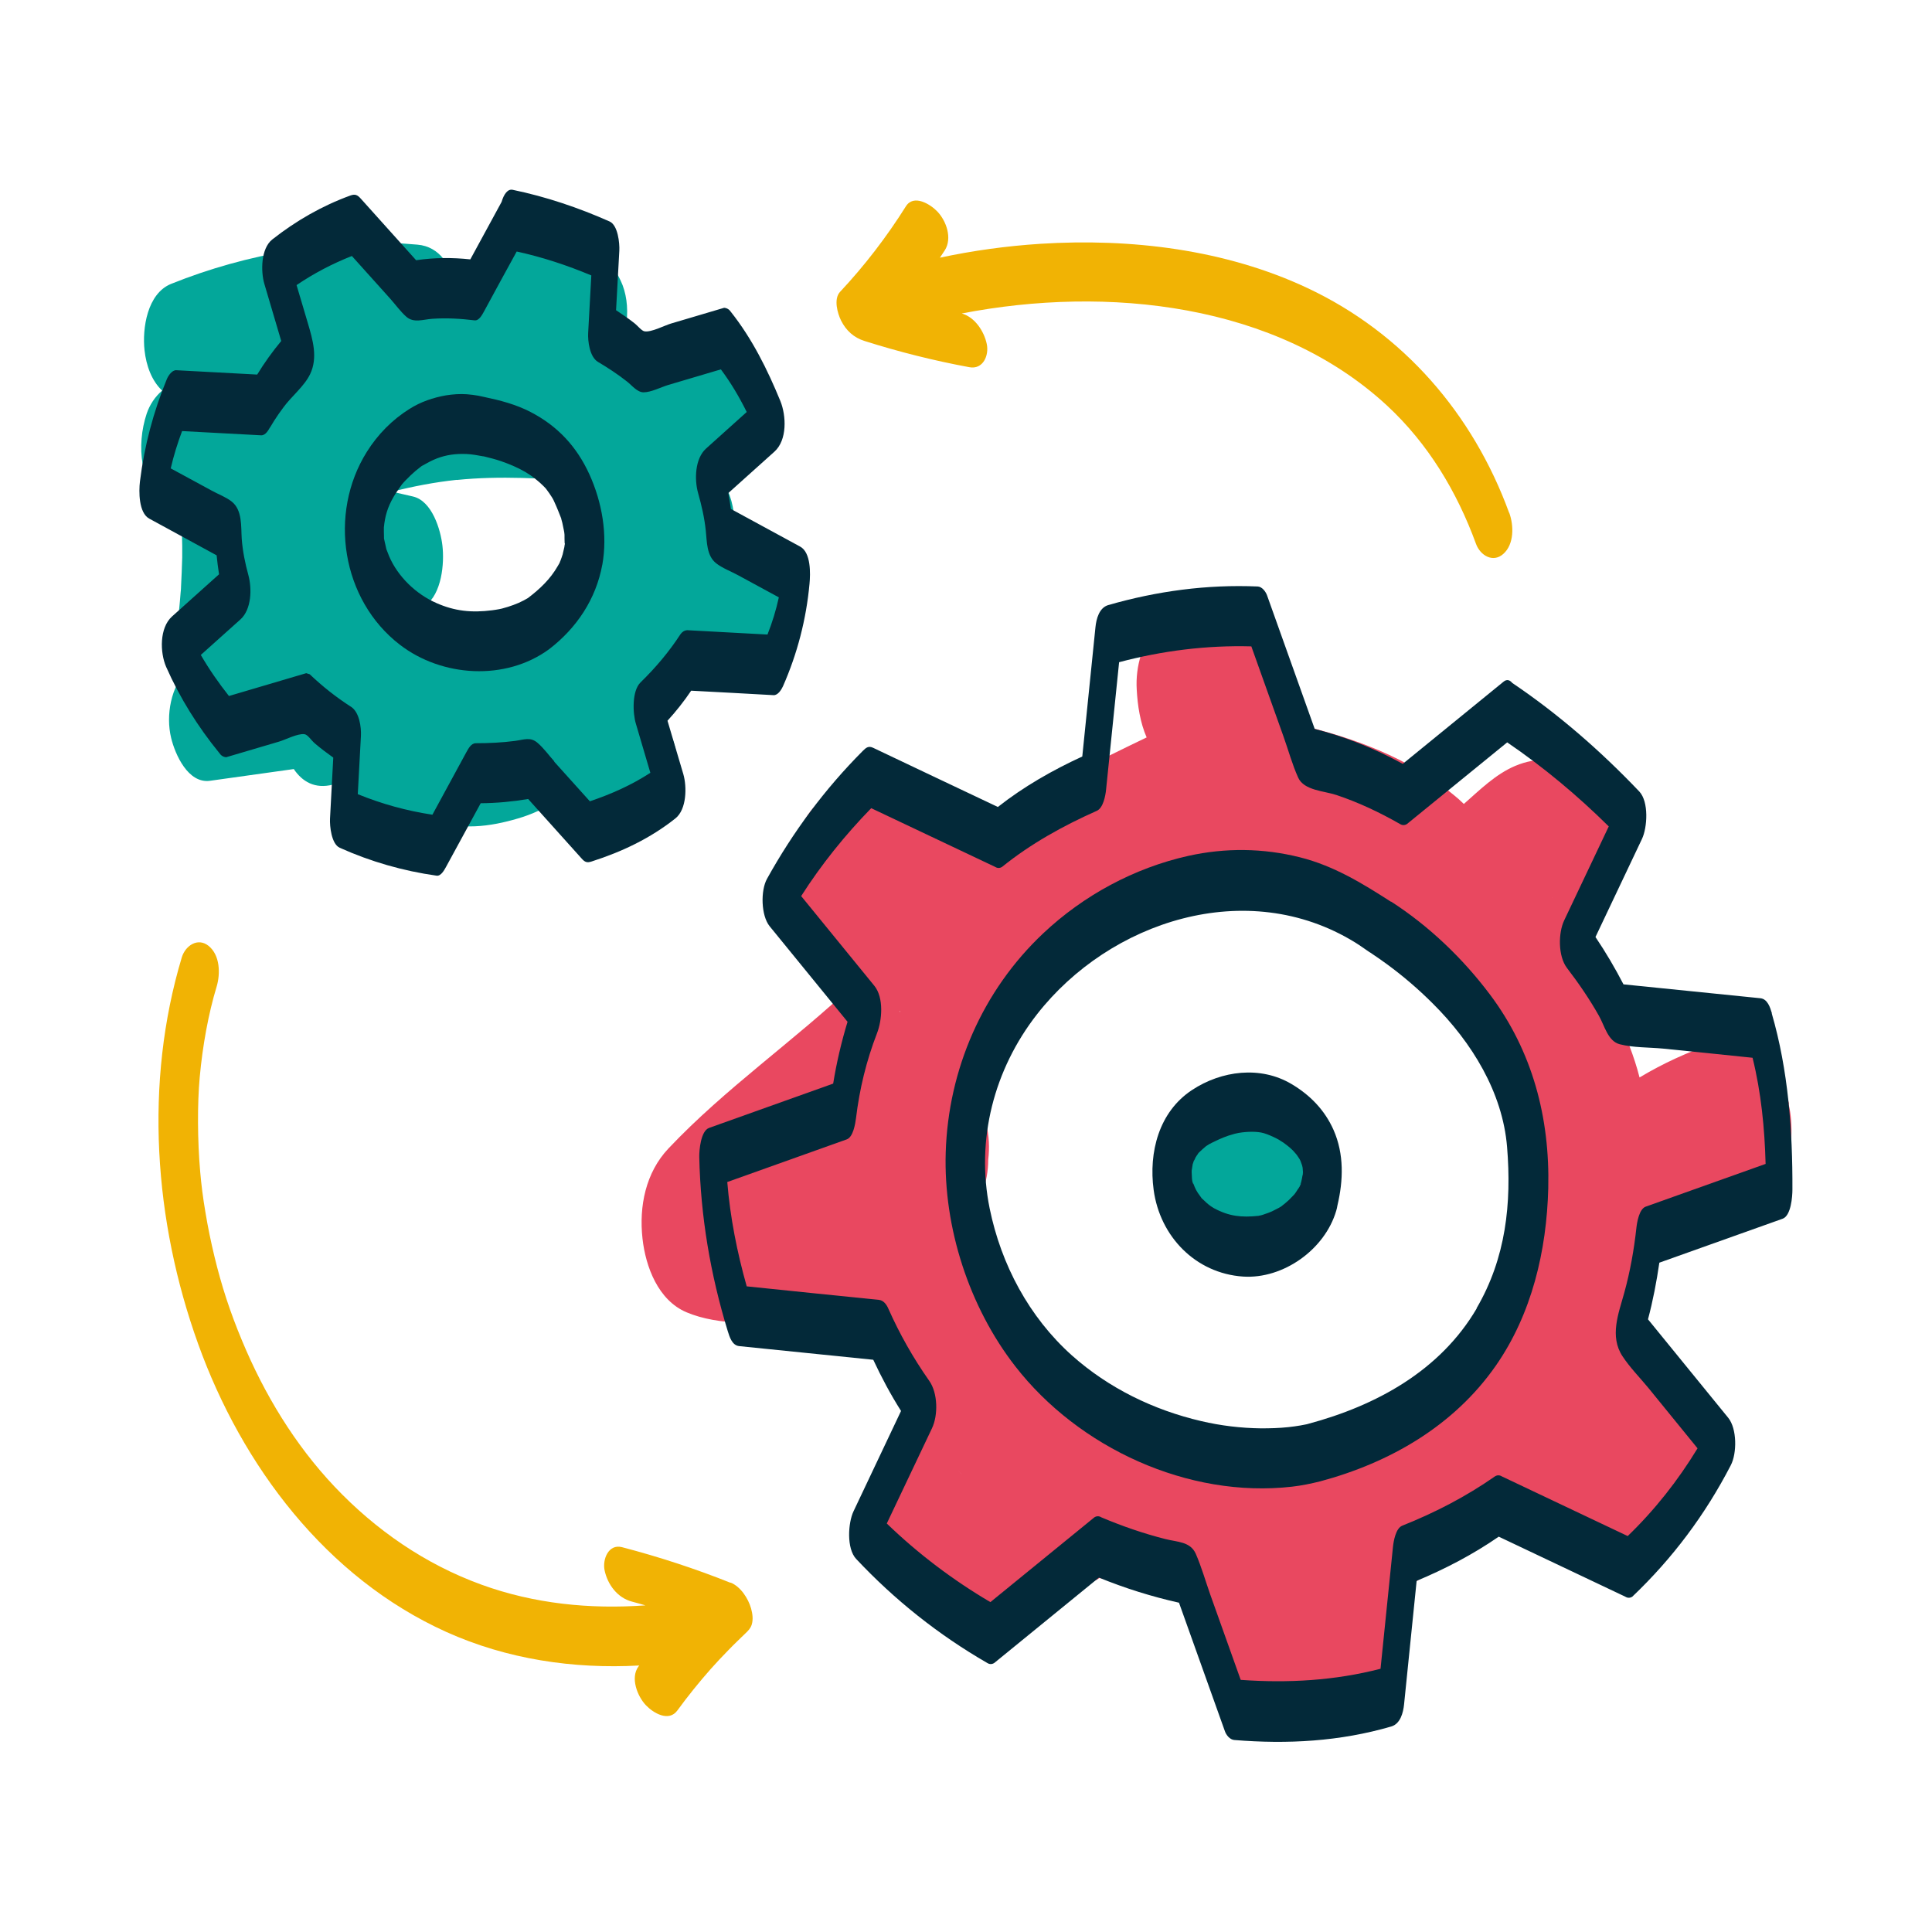 <?xml version="1.0" encoding="UTF-8"?>
<svg id="fläche" xmlns="http://www.w3.org/2000/svg" viewBox="0 0 160 160">
  <defs>
    <style>
      .cls-1 {
        fill: #f1b304;
      }

      .cls-2 {
        fill: #e94860;
      }

      .cls-3 {
        fill: #032939;
      }

      .cls-4 {
        fill: #03a79a;
      }
    </style>
  </defs>
  <g>
    <path class="cls-1" d="M124.98,42.47c-2.99-8.19-8.76-14.88-16.69-18.61-6.82-3.21-14.65-4.14-22.12-3.67-2.8.18-5.58.56-8.33,1.15.13-.21.28-.41.41-.62.62-.99.13-2.41-.62-3.2-.57-.6-1.96-1.47-2.61-.43-1.59,2.53-3.41,4.9-5.45,7.08-.55.59-.21,1.78.08,2.37.42.84,1.06,1.42,1.95,1.7,2.85.9,5.75,1.63,8.68,2.17,1.13.21,1.64-.97,1.44-1.92-.22-1.05-.98-2.22-2.07-2.53,12.03-2.33,26.04-.86,35.22,7.63,3.4,3.15,5.79,7.13,7.37,11.46.35.95,1.4,1.58,2.25.83.92-.8.88-2.38.5-3.41Z"/>
    <path class="cls-1" d="M60.5,131.08c-2.93-1.17-5.93-2.15-8.99-2.95-1.13-.29-1.63,1.03-1.44,1.92.25,1.18,1.07,2.28,2.27,2.59.37.1.74.2,1.11.31-4.6.33-9.22-.13-13.59-1.72-4.65-1.69-8.75-4.52-12.15-8.11-3.31-3.5-5.83-7.68-7.66-12.08-1-2.39-1.7-4.54-2.29-6.98-.29-1.2-.54-2.41-.74-3.62-.22-1.28-.35-2.35-.44-3.39-.23-2.6-.24-5.66-.04-7.84.24-2.63.72-5.26,1.4-7.5.32-1.07.29-2.61-.67-3.38-.89-.71-1.91-.02-2.21.94-3.13,10.41-2.31,21.86,1.35,32.03,3.63,10.09,10.6,19.36,20.55,23.85,5.01,2.26,10.52,3.08,15.98,2.78-.02.03-.05.06-.07.09-.68.93-.09,2.45.62,3.2.62.65,1.9,1.41,2.61.43.86-1.18,1.78-2.32,2.75-3.42.48-.54.97-1.06,1.47-1.57.24-.25.48-.49.73-.73.12-.12.25-.24.37-.36.08-.08.17-.16.25-.24-.11.11-.1.09.05-.05.23-.22.42-.4.53-.72.14-.44.07-.93-.05-1.36-.24-.83-.86-1.8-1.7-2.14Z"/>
  </g>
  <path class="cls-4" d="M108.24,94.57c-.54-.7-1.36-1.51-2.34-1.4-1.72.2-3.46.15-5.17-.11-.29-.06-.57-.12-.86-.19-.44-.2-.87-.21-1.3-.06-.47.05-.86.26-1.2.62-.78.71-1.29,1.98-1.42,3-.16,1.26-.12,2.64.42,3.81.18.33.36.66.53.99.37.56.86.97,1.47,1.24,2.54.64,5.16.91,7.77.61,1-.12,1.73-.67,2.27-1.51.62-.97.93-2.39.87-3.53-.06-1.19-.29-2.52-1.04-3.48Z"/>
  <g>
    <path class="cls-2" d="M118.23,81.14s-.02-.03-.04-.04c-.09-.1-.19-.21-.29-.31-.02-.03-.05-.05-.07-.07.1.1.23.25.41.44,0,0-.01-.01-.02-.02Z"/>
    <path class="cls-2" d="M125.8,92.21c-.09-.18-.18-.36-.28-.54,0-.01-.01-.03-.02-.04.16.31.26.52.33.66-.01-.03-.02-.05-.04-.08Z"/>
    <path class="cls-2" d="M148.16,91.41c-.7-2.88-2.71-6.22-6.14-5.05-2.23.76-4.27,1.69-6.24,2.87-.9-3.54-2.74-6.8-4.61-9.98-.06-.35-.14-.7-.23-1.04,2.85-2.54,3.49-6.88,2.41-10.42-1.1-3.61-4.19-5.92-7.87-4.36-1.63.69-2.93,1.99-4.25,3.15-.15-.13-.29-.28-.44-.41-4.06-3.49-9-5.22-14.11-6.35-.02-.06-.03-.13-.04-.19-.48-1.78-.94-3.26-1.91-4.83-.04-.07-.11-.13-.15-.2-.4-1.5-1.12-2.92-2.35-3.91-1.02-.82-2.09-1.11-3.39-1.14-.72,0-1.34.23-1.87.69-.66.37-1.17.89-1.53,1.58-.48.75-.8,1.55-.95,2.42-.29.93-.41,1.89-.35,2.88.07,1.3.28,2.71.82,3.95-2.14,1.02-4.26,2.09-6.39,3.13-2.22,1.09-4.44,2.19-6.66,3.28-1.38.68-2.81,1.52-4.29,2.03-.05-.03-.09-.07-.15-.1l-4.82-3.01c-1.23-.76-2.33-1.28-3.78-.66-1.34.58-2.4,2.16-2.84,3.49-.59,1.82-.8,3.87-.35,5.74.37,1.53.99,3.45,2.35,4.39.93.64,1.84,1.38,2.76,2.09-4.97,4.72-10.72,8.67-15.43,13.66-1.89,2-2.45,4.79-2.15,7.47.26,2.34,1.3,5.11,3.65,6.1,2.7,1.14,6.24.92,9.11.79.25-.01.5-.03.75-.05.57,1,1.36,1.82,2.42,2.14,1.45.43,2.92.95,4.39,1.41.26.21.52.42.77.63.09.25.17.51.27.76.16.39.35.76.56,1.13.13.94.38,1.92.79,2.81-1.18,1.01-2.25,2.06-2.84,3.71-1.35,3.77-.41,8.4,2.72,10.99.46.38.96.71,1.43,1.07.04.03.08.07.12.1.9,1.55,3.13,2.16,4.71,1.52.59-.24,1.12-.65,1.59-1.08.63-.56,1.18-1.23,1.73-1.87.69-.79,1.36-1.59,2.06-2.37.12-.13.24-.25.36-.38.73.09,1.48.26,2.14.38l-1.3-.23c4.01.74,7.79,2.3,11.74,3.24.05,1.54.42,3.06,1.16,4.43,0,.01.02.03.03.05.4.82.92,1.56,1.61,2.13.23.19.45.4.67.59.31.37.73.9,1.15,1.24,1.39,1.11,2.97,1.17,4.66,1.12,1.86-.06,3.11-1.43,3.86-3.11.85-.43,1.58-1.19,2.05-1.93.93-1.46,1.39-3.59,1.3-5.3-.02-.39-.07-.81-.13-1.23.65-.48,1.31-.96,1.96-1.44,1.6-1.18,3.2-2.35,4.8-3.53.74.75,1.7,1.28,2.91,1.44,3.59.48,7.19.45,10.77-.1,6.2-.95,6.19-12.38.94-14.64-.74-.32-1.46-.67-2.17-1.04-.38-.76-.89-1.45-1.55-2.01.86-1.63,1.69-3.27,2.24-5.03.09-.07.18-.13.26-.19.61-.47,1.58-.98,2.1-1.56.09-.06.18-.11.28-.17.52-.3,1.05-.58,1.59-.85,1.31-.63,2.68-1.14,4.06-1.61,1.36-.46,2.39-2.27,2.84-3.49.62-1.7.78-3.98.35-5.74ZM128.54,74.34s0,0,0,0c0-.02,0-.05-.01-.07,0,.03.01.05.02.08ZM85.48,110.5s-.06-.07-.1-.11c.2.19.32.31.1.11ZM74.54,83.76s-.01.03-.02.05c-.01-.02-.03-.05-.04-.07.02,0,.04.02.07.03ZM79.32,121.75s.05.05.08.08c.08.09.16.18.24.27,0,0-.09-.09-.32-.36ZM103.63,140.26s-.04-.04-.05-.06c.02.02.03.03.05.06ZM115.28,115.88c-.41.3-.82.6-1.23.9-1.18-.24-2.11.11-3.13.8-.2.13-.4.25-.61.37-.39.22-.79.43-1.2.62-.51.23-1.03.41-1.56.56-1.4.23-2.8.2-4.21,0-4.68-1-9.16-3.02-13.9-3.77-.46-1.49-1.24-2.86-2.43-3.88-.64-.55-1.39-1.07-2.06-1.59-.03-.03-.06-.04-.08-.06-.24-.29-.48-.59-.75-.86-.04-.04-.09-.07-.13-.11-.18-.43-.39-.86-.61-1.29-.11-.83-.32-1.65-.64-2.43-.02-.06-.05-.11-.08-.16-.28-1.84-1.05-3.57-2.43-4.84-.51-.47-1.2-.88-1.92-1.25-.06-.26-.11-.52-.19-.77-.38-1.24-1.01-2.71-2.09-3.51-.08-.06-.17-.11-.25-.17.97-.91,1.9-1.86,2.8-2.84.63-.12,1.29-.44,1.97-1.02,1.7-1.47,2.41-4.03,2.77-6.15.11-.65.17-1.33.21-2.01.15-.08.3-.15.45-.23,4.55-2.24,9.09-4.51,13.67-6.69,1.41-.67,2.82-1.33,4.25-1.96.44.2.92.33,1.49.44l-.83-.15c3.95.72,7.92,1.75,11.46,3.71.93.61,1.82,1.26,2.64,2.01.41.37.8.77,1.19,1.17-.51-.55.07.05.36.38.1.11.2.22.3.33-.09-.1-.17-.18-.25-.26,1.2,1.39,2.37,2.79,3.62,4.13,1.17,2.14,2.43,4.22,3.63,6.34-.05-.09-.1-.19-.15-.3.06.11.12.23.17.34,0,.01.01.02.02.03.21.37.61,1.21.29.59.23.47.45.94.65,1.42.06.14.11.27.16.41.08.99.3,2.01.68,2.97-.05.18-.1.36-.14.53-.23.93-.35,1.93-.34,2.92-.73,1.4-1.45,2.8-2.09,4.24-.27.61-.48,1.25-.65,1.9-.74,1.17-1.23,2.52-1.48,3.91-2.7,1.61-5.21,3.75-7.34,5.31ZM138.75,103.45c.08-.05.17-.1.25-.15-.31.23-.9.55-.25.15Z"/>
  </g>
  <path class="cls-4" d="M62.72,44.1c-.61-.33-1.24-.54-1.88-.66-.02-1.34-.36-2.67-1.01-3.61.17-.02.34-.04.5-.06,4.34-.66,4.24-9.65-.24-9.92-1.95-.12-3.89-.23-5.84-.35-.38-1.37-1.17-2.5-2.36-2.85.14-1.19-.02-2.43-.49-3.41-.85-1.76-2.09-3.3-4.05-3.82-1.66-.44-3.43-.26-4.94.57-1.6.88-2.85,2.15-4.19,3.36-.16.14-.31.27-.47.4-.37-1.69-1.31-3.34-3.19-3.49-2.81-.22-5.63-.43-8.44-.65-.89-.07-1.57.42-2.07,1.14-3.38.56-6.7,1.48-9.88,2.76-1.98.8-2.4,3.7-2.2,5.5.14,1.27.59,2.52,1.46,3.34-.59.49-1.04,1.19-1.28,1.9-.89,2.68-.53,5.92,1.59,7.94.32.31.69.55,1.09.75,0,.05,0,.11.01.16.04.34.11.75.23,1.17.02.63.03,1.27.02,1.9-.02.82-.06,1.65-.1,2.47,0,.02,0,.03,0,.05,0,.12-.02.24-.03.36-.04.49-.08.99-.13,1.48-.15,1.63,0,3.35.93,4.71-.07.07-.15.14-.23.22-1.38,1.37-1.81,3.79-1.36,5.64.33,1.38,1.41,3.82,3.23,3.56,2.31-.32,4.62-.65,6.93-.97.7,1.04,1.75,1.67,3.23,1.29.1-.03.2-.06.31-.08.35.87.84,1.69,1.52,2.34,1.88,1.79,4.01,1.26,6.32,1.14,1.21-.06,2.41.1,3.62.05,1.21-.05,2.42-.31,3.57-.65,1.14-.33,2.17-.82,3.12-1.41,2.05.73,4.1,1.46,6.14,2.18,4.5,1.6,5.44-8.21,1.5-9.61-.37-.13-.74-.26-1.11-.39,1.7-1.01,3.39-2.04,5.08-3.09.29-.02.58-.04.88-.05,1.16-.01,2.31.07,3.46.17.88.08,1.87-.83,2.27-1.51.65-1.11.79-2.27.87-3.53.04-.57.07-1.15.11-1.72.11-1.86-.89-3.84-2.51-4.72ZM37.82,39.75c3.61-.37,7.23-.12,10.84.12-.2.35-.39.7-.54,1.05-.82,1.91-.95,4.09-.58,6.12.09.5.23.97.39,1.42-3.21,1.19-6.44,2.31-9.7,3.35-.12,0-.23,0-.36.02-1.99.28-3.98.56-5.96.84,1.09-.84,2.18-1.68,3.3-2.5,1.38-1,1.6-3.51,1.43-4.98-.15-1.33-.86-3.7-2.43-4.07-.58-.13-1.16-.27-1.74-.4,1.77-.45,3.56-.79,5.34-.98Z"/>
  <path class="cls-4" d="M29.25,62.97c3.45,0,4.85-4.82,4.7-7.56s-1.48-7.32-5.07-7.32-4.85,4.82-4.7,7.56,1.48,7.32,5.07,7.32h0Z"/>
  <path class="cls-2" d="M75.53,88.03l-.74.33c-.69.3-1.23.76-1.63,1.37-.56.6-.97,1.31-1.21,2.12-.34.9-.51,1.83-.51,2.78-.12.99-.07,1.98.16,2.96l.54,1.76c.4,1.02,1.01,1.89,1.82,2.63l1.19.72c.87.33,1.74.31,2.6-.06l.74-.33c.69-.3,1.23-.76,1.63-1.37.56-.6.97-1.31,1.21-2.12.34-.9.51-1.83.51-2.78.12-.99.07-1.98-.16-2.96l-.54-1.76c-.4-1.02-1.01-1.89-1.82-2.63l-1.19-.72c-.87-.33-1.74-.31-2.6.06h0Z"/>
  <path class="cls-2" d="M89.15,131.26c3.45,0,4.85-4.82,4.7-7.56s-1.48-7.32-5.07-7.32-4.85,4.82-4.7,7.56,1.48,7.32,5.07,7.32h0Z"/>
  <g>
    <path class="cls-3" d="M49.88,46.78c.45-2.51-.02-5.19-1.07-7.5-1.05-2.3-2.63-4-4.87-5.16-1.22-.63-2.49-.96-3.82-1.24.42.09-.37-.08-.51-.11-.31-.05-.63-.1-.95-.12-.57-.04-1.15,0-1.72.09-1.08.19-2.1.54-3.02,1.12-1.44.9-2.64,2.12-3.54,3.56-3.21,5.12-2.09,12.26,2.73,15.97,3.49,2.69,8.76,3.02,12.37.37,2.28-1.75,3.88-4.15,4.4-7ZM46.78,45.01c0,.07-.02.16-.03.19,0,.05-.01.09-.02.14-.02.12-.15.6-.12.53-.06.19-.12.37-.19.55-.03.07-.06.13-.08.2-.02.03-.11.2-.15.26-.62,1.08-1.45,1.87-2.47,2.65,0,0,0,0,0,0,0,0-.01,0-.02.01-.11.06-.21.12-.32.18-.28.15-.56.27-.86.38-.3.11-.61.21-.92.29,0,0-.04.01-.08.02-.06.01-.17.04-.19.04-.19.03-.38.07-.57.09-1.7.22-3.11.07-4.62-.6-1.68-.73-3.2-2.19-3.92-3.89-.06-.15-.22-.57-.22-.56-.01-.03-.11-.5-.16-.71-.02-.12-.04-.17-.04-.18,0-.02,0-.06,0-.18,0-.13-.01-.26-.01-.38,0-.08,0-.3,0-.35.09-.93.3-1.68.81-2.55.21-.36.45-.69.69-1.03h0s0,0,0,0c.11-.12.21-.25.33-.36.25-.26.51-.51.78-.74.15-.12.3-.24.45-.36.05-.03.07-.05.08-.06.01,0,.04-.02.11-.06.37-.21.74-.41,1.13-.56.78-.3,1.56-.41,2.48-.37.46.02.91.11,1.36.19.01,0,.02,0,.04,0,.49.12.97.24,1.44.4.72.25,1.43.55,2.09.94-.15-.09.26.17.34.22.19.13.37.27.55.42.16.13.31.26.45.4.07.07.15.14.22.22.02.03.04.04.05.05.02.03.05.07.09.12.15.2.29.4.42.61.03.05.06.1.09.15.02.05.11.2.12.25.21.45.39.91.57,1.37,0,0,0,.02,0,.03.02.09.09.33.09.33.05.22.09.45.14.68.02.1.03.2.05.29-.01-.08-.02-.13-.03-.18.01.07.02.15.02.2,0,.22,0,.44.01.65,0-.01,0-.02,0-.03,0,.01,0,.03,0,.04,0,0,0,.02,0,.02Z"/>
    <path class="cls-3" d="M46.76,45.21c0-.07.02-.15.03-.22,0,0,0,0,0-.01-.04.24-.04.27-.03.23Z"/>
    <path class="cls-3" d="M46.75,44.12c-.02-.1-.03-.15,0,0h0Z"/>
    <path class="cls-3" d="M55.26,59.71c.72-.79,1.38-1.62,1.98-2.51,2.27.12,4.55.24,6.82.37.37.02.66-.47.78-.73,1.19-2.7,1.93-5.55,2.2-8.49.08-.83.13-2.59-.77-3.08-1.91-1.04-3.83-2.08-5.74-3.12-.06-.44-.13-.88-.21-1.32,1.27-1.14,2.55-2.29,3.82-3.43,1.06-.96.98-2.96.49-4.18-1.07-2.61-2.34-5.17-4.1-7.39-.13-.2-.32-.32-.56-.34-1.47.44-2.95.87-4.42,1.31-.53.16-1.61.73-2.17.64-.25-.04-.56-.46-.86-.69-.48-.38-.99-.72-1.5-1.06.09-1.65.18-3.29.27-4.94.03-.6-.11-2.1-.81-2.41-2.57-1.14-5.26-2.05-8.02-2.62-.41-.09-.73.35-.92,1-.86,1.59-1.73,3.17-2.59,4.76-1.5-.16-2.99-.15-4.49.07-1.53-1.7-3.06-3.41-4.59-5.11-.27-.3-.46-.39-.85-.25-2.36.86-4.5,2.09-6.47,3.64-.95.75-.96,2.64-.66,3.67.47,1.58.93,3.16,1.4,4.74-.73.88-1.4,1.81-1.99,2.78-2.23-.12-4.47-.24-6.7-.36-.36-.02-.67.47-.78.73-1.12,2.72-1.87,5.55-2.23,8.48-.1.82-.11,2.6.77,3.08,1.86,1.01,3.72,2.02,5.58,3.04.05.52.12,1.05.2,1.57l-3.89,3.49c-1.05.94-1.01,2.98-.49,4.18,1.14,2.58,2.63,4.96,4.41,7.14.13.2.32.32.56.34,1.46-.43,2.91-.86,4.37-1.29.55-.16,1.52-.68,2.1-.62.29.03.56.5.88.77.49.42,1,.8,1.52,1.17-.09,1.69-.18,3.37-.27,5.06-.03.6.11,2.1.81,2.41,2.56,1.15,5.25,1.92,8.02,2.31.37.05.65-.5.78-.73.96-1.76,1.91-3.51,2.87-5.27,1.32-.01,2.62-.13,3.93-.35,1.47,1.64,2.94,3.28,4.42,4.92.28.32.46.38.85.25,2.52-.81,4.84-1.91,6.92-3.56.95-.75.96-2.64.66-3.67-.44-1.47-.87-2.94-1.31-4.42ZM45.91,63.06c-.45-.5-.87-1.09-1.38-1.53-.6-.53-1.13-.27-1.89-.17-1.07.14-2.15.19-3.23.19-.4,0-.62.45-.78.73-.94,1.73-1.88,3.46-2.82,5.19-2.13-.32-4.19-.89-6.18-1.7.09-1.61.17-3.21.26-4.82.04-.71-.13-1.97-.81-2.41-1.23-.79-2.37-1.69-3.43-2.7-.1-.03-.19-.06-.29-.09-2.13.63-4.26,1.26-6.4,1.89-.86-1.09-1.64-2.21-2.33-3.4,1.09-.98,2.19-1.96,3.28-2.94.93-.84.96-2.56.66-3.67-.27-.98-.47-1.97-.55-2.99-.07-1.02.07-2.4-.84-3.11-.47-.37-1.13-.61-1.65-.9-1.13-.61-2.26-1.23-3.39-1.84.24-1.05.56-2.08.94-3.09,2.18.12,4.36.23,6.54.35.39.02.63-.47.78-.73-.24.43.21-.33.3-.47.24-.38.5-.75.77-1.11.66-.91,1.73-1.75,2.21-2.75.66-1.37.22-2.85-.18-4.21-.31-1.06-.62-2.11-.94-3.17,1.43-.97,2.96-1.77,4.58-2.41,1.06,1.18,2.12,2.36,3.18,3.54.43.48.85,1.07,1.34,1.5.62.53,1.38.21,2.16.16,1.17-.08,2.33-.01,3.48.13.38.05.65-.5.78-.73.9-1.66,1.8-3.32,2.71-4.97,2.12.46,4.18,1.14,6.18,1.98-.09,1.58-.17,3.17-.26,4.75-.04.68.12,2,.81,2.41.84.5,1.65,1.03,2.41,1.63.41.32.84.89,1.37.89.61,0,1.43-.42,2.01-.6,1.46-.43,2.92-.86,4.39-1.3.83,1.11,1.53,2.3,2.14,3.53-1.12,1.01-2.25,2.02-3.37,3.03-.92.83-.97,2.56-.66,3.67.29,1.03.53,2.06.64,3.13.1.92.06,2.07.86,2.7.51.4,1.23.67,1.8.98,1.13.61,2.26,1.23,3.39,1.84-.23,1.05-.54,2.07-.94,3.08-2.22-.12-4.43-.24-6.65-.36-.24.02-.42.14-.56.34-.95,1.46-2.06,2.77-3.3,3.98-.73.71-.65,2.57-.39,3.42.4,1.36.8,2.71,1.2,4.07-1.55,1.01-3.23,1.76-5.01,2.36-.99-1.1-1.98-2.2-2.97-3.3Z"/>
    <path class="cls-3" d="M113.42,78.85c.07.05,1.05.73,0,0h0Z"/>
    <path class="cls-3" d="M115.18,74.67c-2.38-1.53-4.73-2.97-7.52-3.67-3.06-.77-6.18-.8-9.25-.12-4.48,1-8.68,3.27-12.02,6.42-5.02,4.73-7.86,11.27-8.07,18.15-.19,6.21,1.94,12.79,5.76,17.7,5.24,6.75,14.32,10.95,22.92,9.97.79-.09,1.56-.25,2.33-.44,5.78-1.55,11.07-4.6,14.54-9.57,2.99-4.29,4.22-9.54,4.35-14.71.14-5.83-1.3-11.34-4.83-16.04-2.23-2.97-5.04-5.67-8.18-7.69ZM122.3,108.35c-3.03,5.17-8.33,8.06-13.97,9.57-.05.01-.08.02-.11.03-.02,0-.03,0-.05.01-.16.03-.31.06-.47.09-.33.06-.67.1-1.01.14-.75.08-1.5.1-2.25.1-1.67-.02-3.34-.22-4.96-.6-3.95-.92-7.67-2.73-10.71-5.44-3.55-3.18-5.86-7.52-6.81-12.17-1.16-5.69.36-11.52,3.92-16.08,6.01-7.7,17.38-11.46,26.33-5.96.41.25.8.54,1.2.81,0,0,0,0,0,0,0,0,0,0,.02.01.07.04.14.08.2.13.41.28.83.56,1.23.86,1.34.98,2.61,2.07,3.79,3.25,3.25,3.23,5.79,7.37,6.16,11.89.38,4.65-.09,9.19-2.53,13.36Z"/>
    <path class="cls-3" d="M110.44,93.58c-.73-1.65-1.95-2.9-3.49-3.81-2.57-1.52-5.79-1.11-8.23.5-2.75,1.81-3.6,5.16-3.18,8.27.52,3.86,3.47,6.91,7.4,7.18,3.33.22,6.78-2.24,7.72-5.45.04-.14.08-.29.1-.44.49-2.07.56-4.25-.32-6.25ZM107.5,98.46c-.1.15-.21.34-.33.48-.03.03-.06.05-.07.07-.12.13-.24.25-.36.37-.2.19-.41.35-.62.52-.02.02-.02.02-.04.03-.02,0-.02.01-.04.02-.08.05-.16.1-.25.14-.26.14-.52.27-.8.37-.14.05-.28.1-.43.15-.06.02-.12.03-.18.05-.01,0-.06,0-.15.03-1.42.15-2.45.04-3.69-.63-.07-.04-.22-.14-.24-.15-.13-.09-.26-.19-.38-.3-.12-.11-.24-.22-.35-.33-.02-.02-.03-.03-.05-.04-.01-.02-.02-.03-.04-.06-.09-.13-.19-.26-.28-.39-.03-.05-.12-.21-.16-.27-.04-.08-.08-.16-.11-.24-.04-.1-.08-.2-.12-.31-.08-.25-.07-.21.03.11-.09-.11-.11-.32-.13-.51,0-.01,0-.02,0-.03,0-.15-.02-.3-.02-.46,0-.04,0-.09,0-.13.03-.17.06-.35.08-.52.04-.1.06-.2.1-.3,0,0,0,0,0,0-.02.02-.02.03-.04.05.08-.08.13-.25.19-.34.06-.1.12-.19.19-.28.02-.03.02-.04.03-.06.01-.01.02-.02.04-.04.2-.19.39-.37.6-.54.07-.04.23-.15.25-.16.16-.09.32-.16.48-.24.24-.12.49-.23.74-.33.24-.1.49-.18.75-.25.06-.02.11-.03.17-.05,0,0,.3-.06.32-.07.73-.12,1.53-.13,2.06.02.37.11.72.27,1.06.44.09.05.18.1.26.14-.12-.06.26.17.32.21.23.17.46.34.67.54.11.1.2.2.31.3-.38-.37.05.07.12.17.09.12.16.24.24.36,0,.01,0,.01.01.02.02.04.04.08.06.12.01.03.09.25.13.36.02.07.03.14.05.21,0,.01,0,.02,0,.03.01.19.06.47,0,.64l.02-.3c-.01.12-.03.25-.05.37,0,.06-.07.33-.1.47-.01.03-.02.05-.03.08.02,0,.02.06-.05.18-.01.02-.02.04-.03.06,0,.03-.03.06-.03.09,0-.03.01-.04.02-.07-.04.07-.08.13-.12.2Z"/>
    <path class="cls-3" d="M98.86,96.13c.2-.24.09-.24,0,0h0Z"/>
    <path class="cls-3" d="M107.72,98s-.06.08-.1.26c0,0,.01-.02.01-.03.02-.08.05-.16.08-.24Z"/>
    <path class="cls-3" d="M146.74,83.91c-.14-.47-.36-1.18-.95-1.24-3.78-.38-7.56-.77-11.34-1.15-.7-1.35-1.47-2.66-2.32-3.92,1.28-2.71,2.57-5.41,3.85-8.12.45-.95.58-3.08-.22-3.93-3.18-3.34-6.69-6.41-10.52-8.99-.2-.24-.44-.34-.73-.1-2.78,2.27-5.56,4.53-8.34,6.8-2.31-1.27-4.74-2.24-7.29-2.89-1.32-3.69-2.63-7.38-3.95-11.07-.11-.3-.41-.72-.78-.73-4.2-.18-8.34.38-12.37,1.54-.75.22-.99,1.14-1.06,1.84-.36,3.57-.73,7.13-1.09,10.7-2.46,1.13-4.86,2.5-6.99,4.18-3.44-1.63-6.89-3.26-10.33-4.9-.38-.18-.58-.02-.85.25-3.15,3.16-5.78,6.7-7.94,10.6-.54.97-.5,3.04.22,3.93,2.15,2.64,4.3,5.27,6.45,7.91-.51,1.68-.91,3.38-1.19,5.12-3.43,1.22-6.85,2.45-10.28,3.67-.69.25-.82,1.86-.81,2.41.11,4.91.92,9.72,2.36,14.42.15.47.35,1.18.95,1.24,3.7.38,7.4.75,11.1,1.13.68,1.46,1.44,2.88,2.3,4.24-1.31,2.77-2.63,5.55-3.94,8.32-.45.96-.58,3.07.22,3.93,3.19,3.4,6.82,6.29,10.86,8.62.19.12.39.12.58,0,2.89-2.36,5.78-4.71,8.67-7.07,2.15.88,4.36,1.57,6.63,2.08,1.27,3.55,2.53,7.09,3.8,10.64.11.32.41.7.78.73,4.42.36,8.74.12,13-1.12.75-.22.99-1.14,1.06-1.84.35-3.41.69-6.81,1.04-10.22,2.39-1,4.67-2.19,6.8-3.66,3.49,1.66,6.99,3.31,10.48,4.97.19.12.39.12.58,0,3.34-3.18,6.04-6.79,8.16-10.89.51-.99.52-3.02-.22-3.93-2.21-2.72-4.43-5.43-6.64-8.15.41-1.54.71-3.11.94-4.69,3.4-1.21,6.8-2.43,10.21-3.64.7-.25.81-1.85.81-2.41.02-4.9-.34-9.87-1.71-14.59ZM140.58,119.95c-1.61,2.65-3.55,5.11-5.78,7.26-3.47-1.65-6.95-3.29-10.42-4.94-.19-.12-.39-.12-.58,0-2.39,1.67-4.96,3-7.67,4.08-.54.21-.72,1.28-.77,1.75-.34,3.37-.69,6.73-1.03,10.1-3.8.98-7.65,1.2-11.58.92-.84-2.36-1.69-4.73-2.53-7.09-.39-1.11-.72-2.27-1.19-3.35-.45-1.02-1.53-.97-2.51-1.22-1.82-.46-3.58-1.07-5.31-1.8-.19-.12-.39-.12-.58,0-2.87,2.34-5.74,4.68-8.61,7.02-3.11-1.83-5.99-4.01-8.58-6.51,1.25-2.63,2.49-5.25,3.74-7.88.52-1.09.49-2.92-.22-3.93-1.33-1.89-2.45-3.87-3.39-5.98-.14-.33-.39-.69-.78-.73-3.65-.37-7.3-.74-10.95-1.12-.8-2.83-1.37-5.71-1.61-8.64,3.3-1.18,6.59-2.35,9.89-3.53.54-.19.71-1.3.77-1.75.29-2.42.86-4.77,1.74-7.04.42-1.08.58-2.94-.22-3.93-2.02-2.48-4.04-4.95-6.06-7.43,1.67-2.62,3.63-5.05,5.8-7.28,3.42,1.62,6.84,3.24,10.26,4.86.19.12.39.12.58,0,2.36-1.91,5.07-3.41,7.84-4.64.54-.24.72-1.26.77-1.75.36-3.52.72-7.04,1.08-10.56,3.58-.95,7.24-1.41,10.95-1.31.89,2.49,1.78,4.99,2.67,7.48.4,1.12.72,2.31,1.21,3.39.48,1.07,2.16,1.1,3.17,1.44,1.83.61,3.58,1.44,5.26,2.4.19.12.39.12.58,0,2.77-2.25,5.53-4.51,8.3-6.76,3.01,2.05,5.82,4.4,8.41,6.96-1.23,2.59-2.46,5.19-3.69,7.78-.5,1.05-.51,2.96.22,3.93.97,1.27,1.88,2.59,2.66,3.98.46.81.74,2.1,1.72,2.35,1.12.29,2.43.25,3.58.36,2.47.25,4.95.5,7.42.76.71,2.88,1,5.82,1.08,8.79-3.31,1.18-6.62,2.36-9.93,3.54-.54.19-.72,1.3-.77,1.75-.2,1.83-.52,3.63-1.01,5.4-.47,1.7-1.23,3.59-.14,5.24.61.93,1.44,1.77,2.14,2.62,1.36,1.67,2.71,3.33,4.07,5Z"/>
  </g>
</svg>
